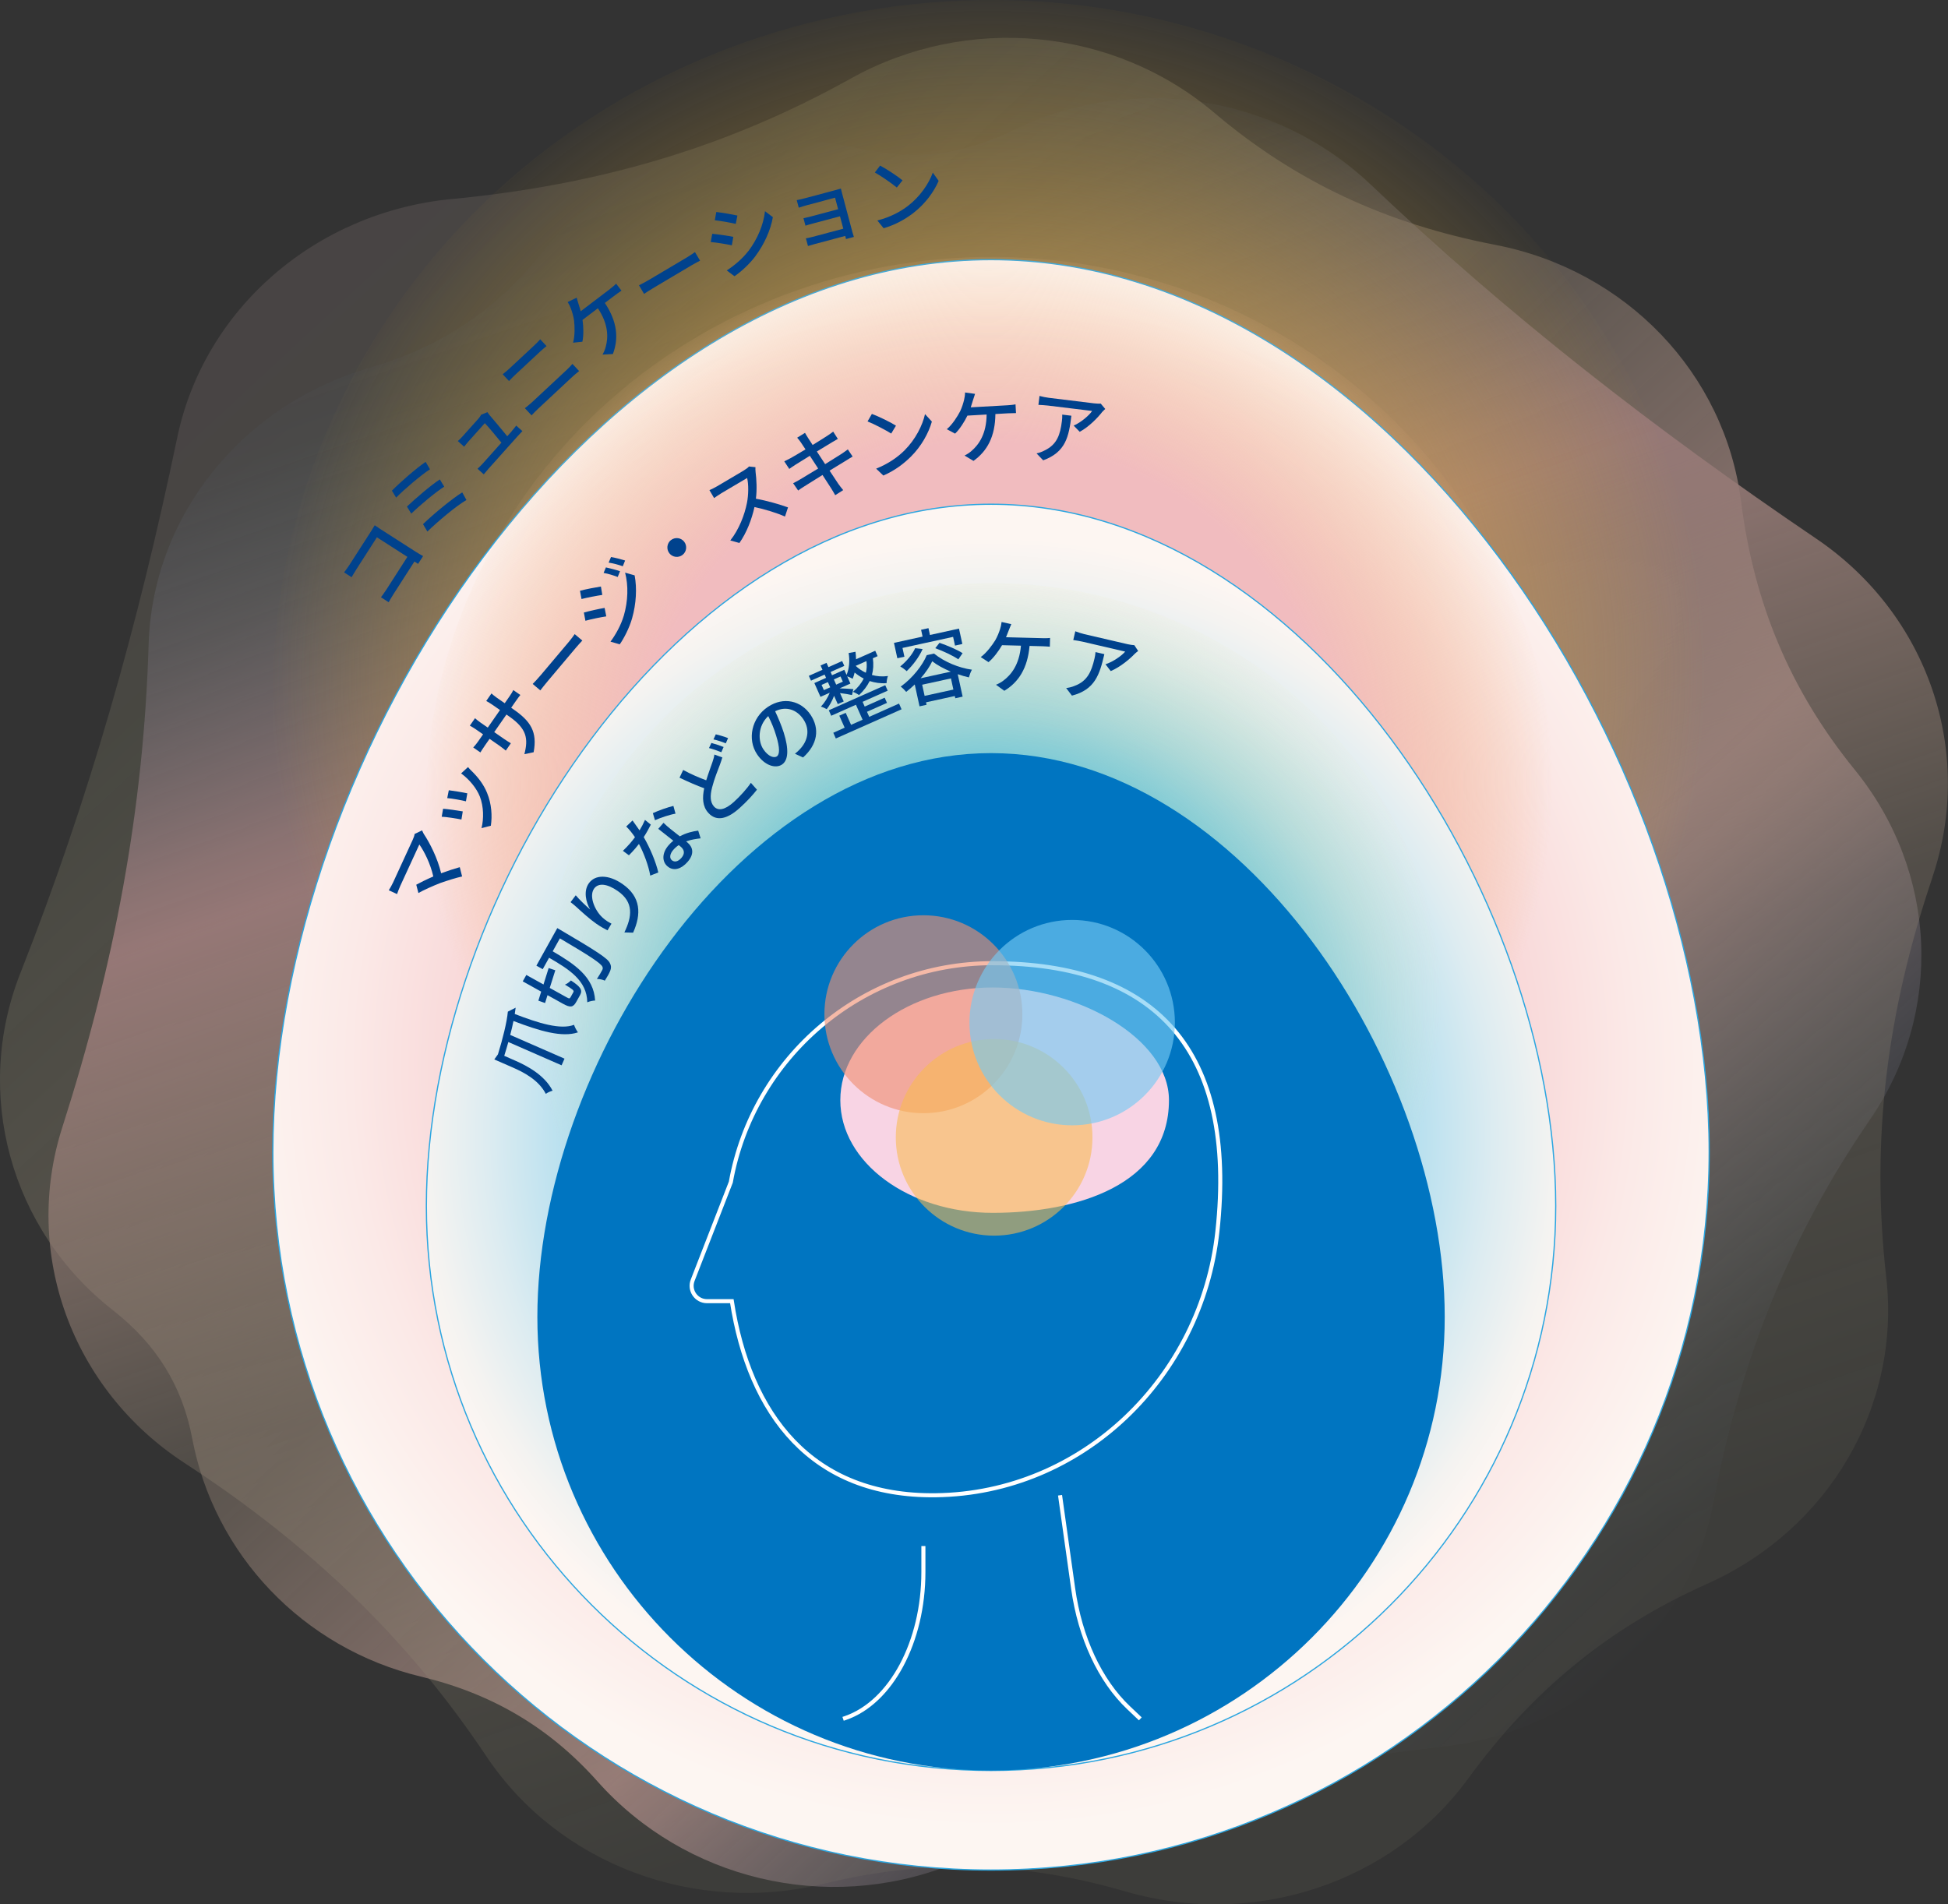 <?xml version="1.0" encoding="UTF-8"?>
<svg id="_レイヤー_2" data-name="レイヤー 2" xmlns="http://www.w3.org/2000/svg" xmlns:xlink="http://www.w3.org/1999/xlink" viewBox="0 0 480 469.33">
  <rect x="0" y="0" width="480" height="469.33" fill="#333333" stroke="none"/>
  <defs>
    <style>
      .cls-1 {
        fill: #76caf2;
        opacity: .64;
      }

      .cls-1, .cls-2, .cls-3, .cls-4, .cls-5, .cls-6, .cls-7, .cls-8, .cls-9, .cls-10, .cls-11 {
        stroke-width: 0px;
      }

      .cls-2 {
        fill: url(#_名称未設定グラデーション_408);
      }

      .cls-3 {
        fill: url(#_名称未設定グラデーション_150);
      }

      .cls-4 {
        fill: url(#_名称未設定グラデーション_159);
      }

      .cls-5 {
        fill: url(#_名称未設定グラデーション_323);
      }

      .cls-6 {
        fill: url(#_名称未設定グラデーション_322);
      }

      .cls-12 {
        fill: none;
        stroke: #fff;
      }

      .cls-12, .cls-13, .cls-14 {
        stroke-miterlimit: 10;
      }

      .cls-7 {
        fill: #f8d4e4;
      }

      .cls-8 {
        fill: #00428d;
      }

      .cls-15 {
        opacity: .5;
      }

      .cls-9 {
        fill: #f8ba50;
        opacity: .58;
      }

      .cls-10 {
        fill: #0075c1;
      }

      .cls-11 {
        fill: #ef8e72;
        opacity: .62;
      }

      .cls-13 {
        fill: url(#_名称未設定グラデーション_157);
      }

      .cls-13, .cls-14 {
        stroke: #2ca6e0;
        stroke-width: .3px;
      }

      .cls-14 {
        fill: url(#_名称未設定グラデーション_560);
      }
    </style>
    <linearGradient id="_名称未設定グラデーション_323" data-name="名称未設定グラデーション 323" x1="-2107.09" y1="46.17" x2="-1629.75" y2="46.17" gradientTransform="translate(-1066.91 -1103.06) rotate(-132.82)" gradientUnits="userSpaceOnUse">
      <stop offset="0" stop-color="#6da8e7" stop-opacity="0"/>
      <stop offset=".08" stop-color="rgba(150, 173, 216, .3)" stop-opacity=".3"/>
      <stop offset=".16" stop-color="rgba(191, 179, 202, .6)" stop-opacity=".6"/>
      <stop offset=".23" stop-color="rgba(221, 183, 192, .82)" stop-opacity=".82"/>
      <stop offset=".28" stop-color="rgba(240, 186, 186, .95)" stop-opacity=".95"/>
      <stop offset=".31" stop-color="#f7bbb8"/>
      <stop offset=".55" stop-color="rgba(250, 214, 186, .66)" stop-opacity=".66"/>
      <stop offset=".88" stop-color="#fffcbe" stop-opacity=".2"/>
      <stop offset=".97" stop-color="#ffddd7" stop-opacity=".2"/>
    </linearGradient>
    <linearGradient id="_名称未設定グラデーション_322" data-name="名称未設定グラデーション 322" x1="-1806.74" y1="-237.13" x2="-1352.38" y2="-237.13" gradientTransform="translate(-43.61 -1318.98) rotate(-109.05)" gradientUnits="userSpaceOnUse">
      <stop offset=".12" stop-color="#fffcbe" stop-opacity=".1"/>
      <stop offset=".42" stop-color="rgba(250, 219, 186, .56)" stop-opacity=".56"/>
      <stop offset=".69" stop-color="#f7bbb8"/>
      <stop offset=".72" stop-color="rgba(240, 186, 186, .95)" stop-opacity=".95"/>
      <stop offset=".77" stop-color="rgba(221, 183, 192, .82)" stop-opacity=".82"/>
      <stop offset=".84" stop-color="rgba(191, 179, 202, .6)" stop-opacity=".6"/>
      <stop offset=".92" stop-color="rgba(150, 173, 216, .3)" stop-opacity=".3"/>
      <stop offset="1" stop-color="#6da8e7" stop-opacity="0"/>
    </linearGradient>
    <radialGradient id="_名称未設定グラデーション_408" data-name="名称未設定グラデーション 408" cx="-4126.38" cy="6087.4" fx="-4126.38" fy="6087.4" r="100.44" gradientTransform="translate(6364.91 11234.83) rotate(118.43) scale(1.72 1.75) skewX(1.52)" gradientUnits="userSpaceOnUse">
      <stop offset=".02" stop-color="#f3b765"/>
      <stop offset="1" stop-color="#f3b526" stop-opacity="0"/>
    </radialGradient>
    <radialGradient id="_名称未設定グラデーション_560" data-name="名称未設定グラデーション 560" cx="244.19" cy="262.43" fx="244.19" fy="262.43" r="188.01" gradientUnits="userSpaceOnUse">
      <stop offset="0" stop-color="#ec7c8b"/>
      <stop offset=".15" stop-color="#ee919d"/>
      <stop offset=".54" stop-color="#f6c7ca"/>
      <stop offset=".84" stop-color="#fbe9e7"/>
      <stop offset="1" stop-color="#fdf6f2"/>
    </radialGradient>
    <radialGradient id="_名称未設定グラデーション_150" data-name="名称未設定グラデーション 150" cx="-4112.55" cy="6080.14" fx="-4112.55" fy="6080.14" r="78.98" gradientTransform="translate(6364.91 11234.83) rotate(118.43) scale(1.72 1.75) skewX(1.52)" gradientUnits="userSpaceOnUse">
      <stop offset=".62" stop-color="#f1bcbf"/>
      <stop offset="1" stop-color="#f2b980" stop-opacity="0"/>
    </radialGradient>
    <radialGradient id="_名称未設定グラデーション_157" data-name="名称未設定グラデーション 157" cx="244.19" cy="280.3" fx="244.19" fy="280.3" r="147.83" gradientUnits="userSpaceOnUse">
      <stop offset=".26" stop-color="#00a8ea"/>
      <stop offset=".41" stop-color="#43bcec"/>
      <stop offset=".57" stop-color="#84d0ee"/>
      <stop offset=".71" stop-color="#b8e0ef"/>
      <stop offset=".84" stop-color="#ddecf1"/>
      <stop offset=".94" stop-color="#f4f3f1"/>
      <stop offset="1" stop-color="#fdf6f2"/>
    </radialGradient>
    <radialGradient id="_名称未設定グラデーション_159" data-name="名称未設定グラデーション 159" cx="-4084.58" cy="6065.48" fx="-4084.58" fy="6065.48" r="63.45" gradientTransform="translate(6364.91 11234.83) rotate(118.43) scale(1.72 1.75) skewX(1.52)" gradientUnits="userSpaceOnUse">
      <stop offset=".23" stop-color="#00a8ea"/>
      <stop offset="1" stop-color="#f9e38f" stop-opacity="0"/>
    </radialGradient>
  </defs>
  <g id="_下書き" data-name="下書き">
    <g>
      <g class="cls-15">
        <path class="cls-5" d="M111.38,49.05c36.39-3.5,67.91-12.78,98.25-29.69,28.71-16,64.7-12.64,89.61,8.46,20.03,16.97,42.36,27.35,69.18,32.52,32.29,6.22,56.59,31.72,60.58,63.21,3.2,25.25,12.15,46.61,28.04,66.18,20.33,25.04,21.96,59.67,3.75,86.18-19.82,28.85-31.95,59.23-38.65,94.63-6.02,31.86-33.08,56.16-66.47,59.9-43.42,4.86-82.54,13.92-121.6,29.22-30.53,11.96-65.37,3.5-86.82-20.6-11.8-13.26-25.95-21.64-43.48-25.84-29.19-6.99-51.04-30.2-56.41-58.71-2.42-12.87-8.78-23.17-19.49-31.56-25.46-19.94-34.51-53.57-22.85-83.12,16.9-42.82,28.95-85.45,38.64-131.94,6.64-31.85,34.15-55.62,67.71-58.85Z"/>
        <path class="cls-6" d="M476.18,216.18c-11.34,33.5-15.23,65.02-11.4,98.58,3.62,31.76-14.07,62.13-44.16,75.59-24.2,10.82-43.06,26.32-58.78,47.88-18.92,25.96-52.95,37.1-84.47,27.93-25.28-7.35-49.18-8.08-74.18-1.95-31.98,7.83-65.54-4.69-83.39-31.43-19.42-29.1-43.39-52.04-74.33-72.22-27.84-18.15-40.02-51.8-30.11-82.75,12.88-40.24,20.04-78.37,21.26-118.98.95-31.74,23.02-59.04,54.56-68.24,17.36-5.06,31.02-14.15,42.07-27.92,18.4-22.91,49.27-32.82,78.51-26.06,13.2,3.05,25.55,1.6,37.83-4.46,29.21-14.41,64.8-8.83,88.18,13.36,33.87,32.16,69.51,59.96,109.77,87.25,27.58,18.69,39.07,52.52,28.62,83.41Z"/>
      </g>
      <g>
        <g>
          <path class="cls-2" d="M162,323.29c-86.55-43.98-119.91-147.6-74.51-231.45C132.88,7.99,239.84-24.33,326.39,19.65c86.55,43.98,119.91,147.6,74.51,231.45-45.4,83.85-152.36,116.16-238.9,72.19Z"/>
          <path class="cls-14" d="M421.15,283.92c0,97.73-79.23,176.96-176.96,176.96s-176.96-79.23-176.96-176.96S146.46,63.99,244.19,63.99s176.96,122.19,176.96,219.92Z"/>
        </g>
        <g>
          <path class="cls-3" d="M179.56,317.51c-68.05-34.58-94.29-116.06-58.59-181.99,35.7-65.93,119.8-91.34,187.86-56.76,68.05,34.58,94.29,116.06,58.59,181.99-35.7,65.93-119.8,91.34-187.86,56.76Z"/>
          <path class="cls-13" d="M383.34,297.2c0,76.85-62.3,139.14-139.14,139.14s-139.14-62.3-139.14-139.14,62.3-172.93,139.14-172.93,139.14,96.08,139.14,172.93Z"/>
        </g>
        <g>
          <path class="cls-4" d="M192.27,347.94c-54.68-27.78-75.75-93.25-47.07-146.22,28.68-52.97,96.25-73.39,150.93-45.6,54.68,27.78,75.75,93.25,47.07,146.22-28.68,52.97-96.25,73.39-150.93,45.6Z"/>
          <path class="cls-10" d="M355.99,324.55c0,61.74-50.05,111.79-111.79,111.79s-111.79-50.05-111.79-111.79,50.05-138.94,111.79-138.94,111.79,77.2,111.79,138.94Z"/>
        </g>
        <path class="cls-12" d="M244.6,237.38c-32.25,0-59.04,23.29-64.52,53.96l-9.4,24.18c-.97,2.48.87,5.16,3.53,5.16h6.12c4.29,27.85,19.59,48.22,50.23,47.83,36.17-.45,65.51-29.03,69.41-64.98,4.85-44.73-15.21-66.14-55.37-66.14Z"/>
        <path class="cls-7" d="M288.04,271.14c0,20.9-22.71,27.77-43.44,27.77s-37.54-12.43-37.54-27.77,16.81-27.77,37.54-27.77,43.44,12.43,43.44,27.77Z"/>
        <path class="cls-12" d="M227.53,381.03v6.41c0,17.15-7.94,32.05-19.17,35.96l-.62.21"/>
        <path class="cls-12" d="M261.2,368.51l3.23,22.99c1.7,12.13,6.63,22.72,13.65,29.37l2.9,2.75"/>
        <circle class="cls-11" cx="227.53" cy="249.96" r="24.39"/>
        <circle class="cls-9" cx="244.96" cy="280.3" r="24.23"/>
        <circle class="cls-1" cx="264.19" cy="252.03" r="25.31"/>
        <g>
          <path class="cls-8" d="M103.02,138.98c-.24-.15-.54-.37-.9-.6l-5.12,7.98c-.44.69-.95,1.55-1.23,2.06l-1.9-1.22c.35-.47.87-1.17,1.34-1.9l5.17-8.06-7.51-4.82-5.04,7.86c-.42.66-.94,1.54-1.2,1.98l-1.85-1.19c.43-.56,1-1.33,1.35-1.89l5.37-8.36c.29-.45.65-1.05.83-1.37.36.25.96.66,1.39.94l8.7,5.58c.59.38,1.44.87,1.83,1.08l-1.23,1.92Z"/>
          <path class="cls-8" d="M104.88,113.82l1.07,1.84c-2.14,1.37-6.37,4.96-8.34,6.98l-1.04-1.71c1.84-1.9,6.09-5.62,8.31-7.1ZM108.38,118.15l1.08,1.79c-2.1,1.32-6.02,4.6-8.12,6.65l-1.07-1.74c2.04-1.94,5.88-5.25,8.11-6.7ZM113.9,121.35l1.03,1.88c-2.51,1.43-7.29,5.49-9.62,7.77l-1.08-1.82c2.45-2.38,7.17-6.29,9.67-7.83Z"/>
          <path class="cls-8" d="M126.1,106.24c.31-.34.82-.98,1.1-1.35l1.52,1.36c-.27.27-.84.88-1.16,1.24l-7.19,8.04c-.44.49-.73.85-1.17,1.37l-1.54-1.37c.39-.35.85-.8,1.28-1.27l4.61-5.16c-1.08-1.34-3.3-4.02-4.09-4.81l-3.96,4.43c-.4.45-.8.95-1.14,1.37l-1.55-1.39c.38-.33.91-.87,1.25-1.25l3.79-4.23c.24-.27.62-.79.68-1l1.57-.64c.12.19.31.44.43.6.85.97,3.26,3.88,4.46,5.33l1.12-1.25Z"/>
          <path class="cls-8" d="M123.86,92.24c.52-.41,1.14-.92,1.62-1.37l6.18-5.76c.56-.52,1.1-1.08,1.45-1.49l1.56,1.67c-.44.35-1.08.9-1.58,1.36l-6.16,5.74c-.53.49-1.07,1.05-1.51,1.52l-1.55-1.67ZM129.33,100.6c.57-.45,1.19-.95,1.74-1.45l8.6-8.02c.47-.44.97-.96,1.38-1.45l1.65,1.77c-.52.41-1.12.91-1.53,1.29l-8.6,8.02c-.54.5-1.11,1.09-1.59,1.61l-1.65-1.77Z"/>
          <path class="cls-8" d="M150.33,71.19c.4-.3,1.07-.84,1.49-1.28l1.31,1.72c-.57.38-1.23.86-1.6,1.14l-2.49,1.89c3.07,4.63,3.44,8.69,1.98,12.59l-2.56.14c.34-.58.63-1.28.78-1.85.68-2.45.67-5.66-1.92-9.57l-3.78,2.87c.24,1.67.3,3.87-.04,5.38l-2.3.24c.49-1.7.42-4.08.25-5.49-.16-1.11-.49-2.14-.77-2.9-.19-.51-.47-1.12-.81-1.62l2.23-1.09c.12.49.32,1.11.45,1.55.16.51.36,1.13.54,1.8l7.23-5.49Z"/>
          <path class="cls-8" d="M157.42,70.32c.58-.28,1.68-.86,2.61-1.41l9.34-5.54c.84-.5,1.47-.97,1.87-1.25l1.26,2.12c-.39.21-1.19.62-1.95,1.06l-9.35,5.55c-.96.57-1.96,1.21-2.5,1.58l-1.25-2.12Z"/>
          <path class="cls-8" d="M180.69,58.37l-.36,2.09c-1.27-.28-3.76-.69-5.2-.81l.37-2.03c1.43.13,4.07.51,5.2.75ZM181.7,53.12l-.4,2.05c-1.23-.28-3.76-.74-5.17-.89l.37-2.03c1.42.15,4.08.62,5.21.87ZM184.4,61.89c2.32-3.07,3.74-6.59,4.1-9.84l1.94,1.47c-.56,3.2-2.1,6.65-4.34,9.66-1.39,1.88-3.58,3.87-5.12,4.9l-1.9-1.43c1.89-1.23,3.84-2.87,5.31-4.77Z"/>
          <path class="cls-8" d="M208.46,58.92c-.03-.18-.11-.49-.19-.78l-7.57,2.02c-.58.15-1.28.38-1.61.47l-.51-1.89c.34-.05.97-.18,1.64-.36l7.57-2.02-.81-3.05-6.61,1.76c-.71.19-1.49.4-1.9.55l-.49-1.84c.45-.1,1.21-.26,1.91-.45l6.63-1.77-.76-2.84-6.82,1.82c-.6.16-1.75.51-2.12.65l-.5-1.87c.44-.06,1.57-.34,2.17-.5l7.4-1.98c.44-.12,1.04-.3,1.31-.37.04.24.18.74.28,1.13l2.57,9.64c.08.31.25.85.35,1.15l-1.93.52Z"/>
          <path class="cls-8" d="M222.39,44.45l-1.41,1.77c-1.14-.95-3.83-2.84-5.41-3.71l1.29-1.7c1.51.79,4.29,2.6,5.52,3.63ZM223.72,50.75c3-2.3,5.18-5.54,6.13-8.21l1.44,2.04c-1.17,2.71-3.34,5.69-6.24,7.92-1.88,1.44-4.29,2.87-7.32,3.75l-1.54-1.91c3.27-.84,5.74-2.22,7.53-3.59Z"/>
        </g>
        <g>
          <path class="cls-8" d="M103.99,204.64c.14.33.27.61.39.82,1.54,2.3,3.42,5.98,4.32,9.76,1.57-.58,3.38-1.17,4.59-1.5l.58,2.29c-1.32.28-3.63,1-5.36,1.61-1.57.6-4.23,1.78-5.41,2.47l-.53-2.05c.83-.46,2.57-1.33,4.2-2.03-.73-3.24-2.29-6.27-3.44-7.88l-4.7,10.21c-.33.73-.66,1.61-.79,2.01l-2.04-.94c.3-.46.76-1.28,1.05-1.9l4.83-10.5c.27-.58.45-1.12.48-1.47l1.84-.89Z"/>
          <path class="cls-8" d="M114.03,199.97l-.33,2c-1.09-.23-3.97-.68-4.86-.68l.34-1.97c1.03.06,3.73.45,4.85.65ZM115.15,195.52l-.34,1.97c-.94-.26-3.55-.72-4.61-.79l.39-1.94c.91.1,3.67.55,4.56.76ZM115.32,189.05c.34.4.6.69.85.92,1.57,1.52,2.99,3.32,3.84,5.42,1.14,2.77,1.3,5.71.94,8.11l-2.3.6c.57-2.28.55-5.33-.41-7.79-.81-2.05-2.57-4.21-4.62-5.7l1.7-1.56Z"/>
          <path class="cls-8" d="M125.44,171.78c.55-.79.88-1.34,1.04-1.71l1.74,1.21c-.21.24-.64.82-1.18,1.59l-1.08,1.56.56.39c4.24,2.94,5.92,5.53,4.97,10.57l-2.28.48c1-3.86.59-6.28-3.76-9.31l-.66-.46-3.01,4.33,2.46,1.71c.67.47,1.4.9,1.64,1.04l-1.25,1.81c-.22-.18-.86-.72-1.54-1.19l-2.46-1.71-1.12,1.61c-.54.77-.97,1.47-1.14,1.74l-1.76-1.22c.18-.19.78-.87,1.3-1.63l1.12-1.61-1.89-1.31c-.57-.4-1.15-.7-1.37-.83l1.28-1.84c.19.18.64.59,1.25,1.01l1.89,1.31,3.01-4.33-1.9-1.32c-.66-.46-1.23-.78-1.49-.91l1.29-1.86c.22.2.7.63,1.36,1.09l1.91,1.32,1.07-1.54Z"/>
          <path class="cls-8" d="M131.26,168.56c.46-.45,1.3-1.36,2-2.19l7-8.3c.63-.75,1.07-1.4,1.35-1.79l1.88,1.59c-.3.32-.92.97-1.49,1.65l-7.01,8.32c-.72.86-1.45,1.78-1.85,2.31l-1.88-1.59Z"/>
          <path class="cls-8" d="M148.07,144.55l.34,2.07c-1.25.18-3.76.66-5.12,1.01l-.38-2.03c1.36-.38,4-.87,5.17-1.05ZM148.98,149.82l.41,2.09c-1.28.18-3.76.69-5.14,1.08l-.38-2.03c1.36-.38,3.98-.96,5.11-1.14ZM152.78,140.78l-.57,1.42c-1.18-.44-2.31-.8-3.48-1l.57-1.36c.92.2,2.51.6,3.48.94ZM154.03,138.14l-.57,1.42c-1.2-.43-2.34-.71-3.49-.9l.59-1.38c.92.14,2.48.55,3.48.86ZM153.7,151.79c1.07-3.69,1.16-7.51.33-10.66l2.35.67c.6,3.21.39,6.98-.63,10.59-.63,2.25-1.97,4.89-3.04,6.41l-2.28-.66c1.33-1.82,2.57-4.05,3.26-6.35Z"/>
          <path class="cls-8" d="M165.34,133.1c1.01-.78,2.47-.6,3.25.41s.6,2.47-.41,3.25-2.47.6-3.25-.41-.6-2.47.41-3.26Z"/>
          <path class="cls-8" d="M186.15,115.14c-.02.24-.02.83.03,1.19.23,1.77.37,4.32.08,6.58,2.67.47,6.07,1.46,7.91,2.14l-.74,2.25c-2.04-.89-4.88-1.77-7.52-2.34-.68,3.05-1.9,6.26-3.71,8.86l-2.25-.62c2.16-2.72,3.52-6.31,4.1-9.23.4-2,.43-4.58.05-6.17l-6.32,3.74c-.67.4-1.55,1.03-1.82,1.21l-1.15-1.95c.38-.15,1.42-.67,1.95-.99l6.39-3.78c.64-.38,1.17-.78,1.4-1.06l1.61.17Z"/>
          <path class="cls-8" d="M210.12,112.51c-.41.21-1.02.62-1.68,1.02-.9.54-2.42,1.47-4.03,2.46,1.02,1.53,1.85,2.81,2.16,3.26.35.48.78,1.06,1.2,1.54l-1.97,1.25c-.36-.61-.66-1.18-1-1.69-.26-.43-1.11-1.7-2.13-3.29-1.88,1.16-3.62,2.25-4.42,2.77-.71.44-1.21.78-1.58,1.06l-1.24-1.8c.46-.21,1.19-.62,1.68-.91.85-.5,2.62-1.58,4.49-2.71l-2.05-3.14c-1.59.98-3.02,1.87-3.62,2.25-.58.37-1.02.68-1.45.99l-1.23-1.87c.5-.25,1-.5,1.56-.79.65-.36,2.1-1.21,3.67-2.16-.57-.85-.97-1.46-1.13-1.7-.32-.45-.6-.83-.92-1.18l1.93-1.19c.2.33.49.88.75,1.25.13.21.55.86,1.13,1.74,1.57-.97,3.03-1.88,3.69-2.32.53-.35,1.05-.71,1.37-.98l1.15,1.8c-.32.17-.91.53-1.4.81-.76.46-2.21,1.34-3.77,2.29l2.04,3.12c1.67-1.03,3.2-1.99,4.02-2.52.64-.44,1.2-.82,1.57-1.12l1.19,1.78Z"/>
          <path class="cls-8" d="M220.77,104.91l-1.17,1.94c-1.25-.79-4.16-2.33-5.83-2.99l1.07-1.85c1.6.59,4.58,2.03,5.94,2.9ZM222.89,110.98c2.68-2.66,4.43-6.15,5.04-8.92l1.69,1.84c-.81,2.84-2.58,6.07-5.18,8.65-1.68,1.67-3.89,3.4-6.78,4.65l-1.77-1.7c3.14-1.25,5.41-2.93,7.01-4.52Z"/>
          <path class="cls-8" d="M248.28,99.88c.5-.03,1.36-.1,1.95-.23l.12,2.16c-.68,0-1.5.02-1.96.05l-3.12.18c-.05,5.55-2.01,9.13-5.4,11.55l-2.2-1.32c.6-.29,1.24-.71,1.68-1.1,1.93-1.65,3.72-4.32,3.76-9.01l-4.73.27c-.74,1.52-1.91,3.37-3.04,4.44l-2.04-1.09c1.36-1.14,2.63-3.15,3.28-4.41.48-1.01.79-2.05.98-2.84.13-.53.23-1.2.24-1.8l2.46.34c-.17.47-.36,1.1-.5,1.53-.15.51-.34,1.14-.56,1.79l9.07-.51Z"/>
          <path class="cls-8" d="M264,102.45c-.63,5.18-1.4,8.96-6.95,11l-1.64-1.71c.6-.13,1.33-.36,2.02-.74,3.06-1.48,3.82-3.92,4.23-7.22.07-.54.1-1.02.08-1.6l2.26.28ZM272.34,100.79c-.21.2-.57.53-.76.75-1.03,1.34-3.22,3.64-5.53,4.88l-1.49-1.53c1.85-.8,3.84-2.55,4.55-3.61l-10.9-1.33c-.77-.09-1.48-.12-2.34-.17l.27-2.2c.72.19,1.53.37,2.3.46l11.1,1.36c.46.06,1.36.11,1.68.06l1.11,1.32Z"/>
        </g>
        <g>
          <path class="cls-8" d="M127.06,248.34c-.06.49-.14,1.01-.22,1.56,5.88,2.27,11.28,3.95,14.61,2.67.16.54.6,1.38.96,1.86-3.91,1.31-9.36-.31-15.89-2.8-.22,1.11-.48,2.26-.8,3.43l13.38,5.85-.72,1.64-13.12-5.74c-.33,1.15-.66,2.31-1.01,3.4l2.71,1.19c2.97,1.3,7.25,3.58,9.2,7.41-.43.09-1.28.47-1.67.77-1.77-3.44-5.48-5.34-8.27-6.55l-4.42-1.93.9-1.26c1.16-3.74,2.21-7.96,2.44-10.52l1.91-.97Z"/>
          <path class="cls-8" d="M141.29,244.52c.22-.4-.16-.7-2.08-1.85.46-.17,1.12-.66,1.47-1.03,2.37,1.54,2.94,2.36,2.25,3.6l-.92,1.65c-.78,1.41-1.49,1.49-3.29.49l-3.81-2.12-.6,1.94-1.65-.58.69-2.23-4.54-2.53.88-1.58,4.23,2.35,1.27-4.05,1.64.55-1.37,4.35,4.14,2.3c.66.37.78.37,1.01-.05l.68-1.22ZM137.33,228.74s.65.36.86.5c8.66,5.09,11.54,6.94,12.07,8.09.39.74.35,1.26.11,1.91-.24.63-.78,1.57-1.34,2.45-.48-.25-1.31-.44-1.95-.41.61-.92,1.07-1.77,1.29-2.16.17-.31.2-.52.08-.84-.35-.85-3.08-2.66-10.49-7.01l-1.77,3.18c5.4,3.16,10.14,6.32,10.45,12.14-.55,0-1.42.2-1.93.43-.08-5.36-4.47-8.12-9.41-10.98l-1.57,2.82-1.56-.87,5.16-9.27Z"/>
          <path class="cls-8" d="M141.87,220.65c.82,1,2.58,2.68,3.54,3.49-1.01-1.73-1.68-4.49-.34-6.42,1.51-2.18,4.82-2.28,8.32.15,4.54,3.15,4.68,7.4,2.61,11.99l-2.15-.06c1.88-3.89,2.38-7.43-1.65-10.22-2.53-1.76-4.76-2.09-5.83-.55-1.35,1.94.35,5.75,2.39,7.36.5.44,1.07.81,1.91,1.25l-.97,1.65c-.66-.34-1.7-.89-2.76-1.63-1.53-1.06-3.57-2.89-4.91-4.13-.5-.44-1.02-.88-1.44-1.19l1.28-1.7Z"/>
          <path class="cls-8" d="M160.36,203.24c-.44.9-1.03,1.97-1.74,3.07,1.48,2.53,2.99,6.08,3.59,8.71l-1.98.78c-.42-2.47-1.65-5.7-2.79-7.8-.29.37-.58.72-.88,1.08-.49.56-1.03,1.16-1.59,1.71l-1.48-1.1c.56-.53,1.2-1.2,1.72-1.79.42-.49.85-1.01,1.25-1.57-.64-.94-1.4-1.92-2.16-2.63l1.56-1.49c.41.56,1.07,1.48,1.73,2.44.52-.85.97-1.73,1.34-2.58l1.44,1.17ZM166.45,200.53c-1.39.23-3.75,1.02-5.06,1.62l-.52-1.75c1.38-.65,3.89-1.52,5.06-1.78l.52,1.91ZM163.49,202.78c.6.6,1.12,1.03,1.74,1.54.5.4,1.4,1.11,2.28,1.8,1.56-.86,3.22-1.24,4.53-1.41l.6,1.9c-1.03.12-2.33.3-3.57.76l.41.35c1.27,1.1,1.64,2.75-.04,4.68-1.48,1.71-3.42,2.45-4.98,1.1-1.41-1.22-1.32-3.33.27-5.16.37-.43.75-.81,1.18-1.14-1.23-.96-2.7-2.11-3.71-2.93l1.29-1.48ZM167.24,208.28c-.48.31-.94.72-1.35,1.19-.85.98-.97,2-.36,2.52.63.55,1.51.43,2.39-.58.95-1.1.64-2.02-.13-2.69-.15-.13-.32-.27-.54-.44Z"/>
          <path class="cls-8" d="M178,186.65c-.17.58-.37,1.14-.61,1.82-.51,1.35-1.37,3.42-1.92,5.58-.52,2.01-.51,3.64.45,4.71,1.04,1.16,2.73.85,4.89-1.1,1.54-1.38,3.29-3.34,4.21-4.73l1.5,1.69c-.97,1.25-2.43,2.86-4.27,4.52-2.79,2.52-5.6,3.54-7.72,1.19-1.41-1.56-1.52-3.66-1.01-6.06-1.78-.63-4-1.62-6.08-2.6l.9-1.91c1.99,1.09,4.05,1.95,5.68,2.55.54-1.78,1.19-3.44,1.55-4.54.23-.69.39-1.24.46-1.81l1.96.71ZM175.28,183.1c.86.22,2.22.67,3.02,1l-.56,1.29c-.84-.35-2.13-.8-3.04-1.03l.59-1.26ZM176.37,180.98c.89.19,2.29.63,3.03.93l-.56,1.29c-.88-.36-2.14-.79-3.04-.97l.57-1.24Z"/>
          <path class="cls-8" d="M195.88,185.77c.54-.43.96-.83,1.28-1.19,1.75-1.87,2.58-4.63.8-7.3-1.6-2.4-4.26-3.33-6.96-1.99.76,1.63,1.53,3.43,2.12,5.27,1.26,4.02,1.18,6.79-.44,7.87-1.6,1.07-4.31.21-6.14-2.54-2.44-3.66-1.38-8.97,2.68-11.68,3.89-2.6,8.21-1.49,10.52,1.97,2.3,3.44,1.72,7.29-1.86,10.5l-2.01-.92ZM191.25,181.31c-.46-1.57-1.15-3.27-1.95-4.83-2.59,2.43-2.57,6.14-1.21,8.17,1.27,1.9,2.68,2.2,3.33,1.77.7-.47.78-2.06-.17-5.11Z"/>
          <path class="cls-8" d="M215.08,162.22c.2,1.51.12,2.88-.23,4.13,1.18.33,2.51.46,3.95.26-.19.44-.34,1.27-.34,1.75-1.51.13-2.91-.11-4.17-.51-.6,1.23-1.48,2.39-2.62,3.46-.3-.24-1.07-.66-1.5-.8,1.19-1.01,2.08-2.1,2.65-3.28-.83-.42-1.58-.94-2.23-1.48-.13.54-.29,1.05-.48,1.53-.31-.17-.9-.43-1.36-.6l.8,1.79-2.66,1.18c.98.02,2.81.13,3.38.19l-.34,1.46c-.63-.16-1.93-.37-2.95-.49l.92,2.07-1.47.65-.91-2.05c-.45,1.21-1.13,2.45-1.81,3.3-.35-.21-1-.52-1.44-.63.86-.88,1.7-2.22,2.18-3.42l-2.28,1.01-1.51-3.4,2.89-1.28-.36-.8-3.36,1.49-.53-1.19,3.36-1.49-.47-1.06,1.47-.65.47,1.06,3.38-1.5.53,1.19-3.38,1.5.36.8,3.02-1.34.56,1.26c.66-1.56.82-3.49.51-5.39l1.69-.31c.08.62.12,1.24.13,1.85l4.73-2.1.59,1.33-1.17.52ZM203.01,170.08l1.56-.69-.57-1.28-1.56.69.57,1.28ZM214.2,176.66l7.33-3.26.62,1.41-16.2,7.19-.62-1.41,2.8-1.25-1.32-2.96,1.58-.7,1.32,2.96,2.84-1.26-1.64-3.69-6.09,2.71-.6-1.35,13.91-6.18.6,1.35-6.18,2.75.52,1.17,4.92-2.19.57,1.28-4.93,2.19.55,1.24ZM207.11,166.72l-1.64.73.57,1.28,1.64-.73-.57-1.28ZM210.86,164.12c.7.65,1.51,1.23,2.49,1.68.23-.89.28-1.85.15-2.87l-2.64,1.17v.02Z"/>
          <path class="cls-8" d="M222.86,161.85l-1.75.38-.83-3.79,7.05-1.55-.37-1.68,1.82-.4.37,1.68,7.15-1.57.83,3.79-1.81.4-.47-2.15-12.47,2.73.47,2.15ZM227.34,159.96c-.86,1.97-2.42,4.03-3.94,5.45-.34-.34-1.13-.92-1.57-1.17,1.49-1.19,2.95-2.9,3.67-4.49l1.84.21ZM230.16,161.08c2.57,2.08,6.17,3.54,9.33,3.97-.32.56-.58,1.31-.75,1.9-.87-.2-1.81-.46-2.75-.79l1.21,5.53-1.81.4-.12-.55-7.09,1.55.13.61-1.73.38-1.18-5.39c-.67.64-1.39,1.27-2.11,1.83-.31-.38-.9-.99-1.35-1.3,2.89-2.07,5.42-5.28,6.41-7.75l1.81-.4ZM234.28,165.53c-1.75-.74-3.4-1.63-4.57-2.56-.59,1.27-1.59,2.76-2.85,4.19l7.42-1.63ZM234.92,169.95l-.6-2.75-7.09,1.55.6,2.75,7.09-1.55ZM231.49,158.42c1.89.65,4.4,1.7,5.7,2.56l-1.05,1.52c-1.24-.88-3.71-2.03-5.68-2.75l1.04-1.33Z"/>
          <path class="cls-8" d="M256.81,157.29c.49.01,1.34.01,1.93-.07l-.05,2.16c-.67-.06-1.47-.1-1.93-.11l-3.07-.08c-.49,5.53-2.71,8.93-6.22,11.06l-2.05-1.49c.62-.24,1.28-.61,1.74-.96,2.03-1.49,4-4,4.41-8.67l-4.66-.12c-.84,1.46-2.15,3.21-3.33,4.18l-1.92-1.25c1.42-1.02,2.83-2.93,3.57-4.13.56-.97.94-1.98,1.19-2.75.17-.52.32-1.17.38-1.77l2.39.54c-.21.45-.44,1.07-.61,1.48-.19.5-.42,1.11-.69,1.74l8.93.23Z"/>
          <path class="cls-8" d="M272.12,161.22c-1.18,5.09-2.34,8.76-7.99,10.22l-1.42-1.87c.6-.07,1.34-.22,2.06-.53,3.16-1.16,4.17-3.51,4.92-6.74.12-.53.21-1,.25-1.59l2.18.51ZM280.46,160.43c-.22.17-.62.47-.82.67-1.15,1.23-3.55,3.28-5.95,4.29l-1.29-1.68c1.9-.61,4.03-2.14,4.85-3.12l-10.52-2.45c-.75-.17-1.43-.27-2.27-.4l.5-2.16c.69.26,1.45.52,2.2.7l10.71,2.49c.44.1,1.32.24,1.64.24l.94,1.43Z"/>
        </g>
      </g>
    </g>
  </g>
</svg>